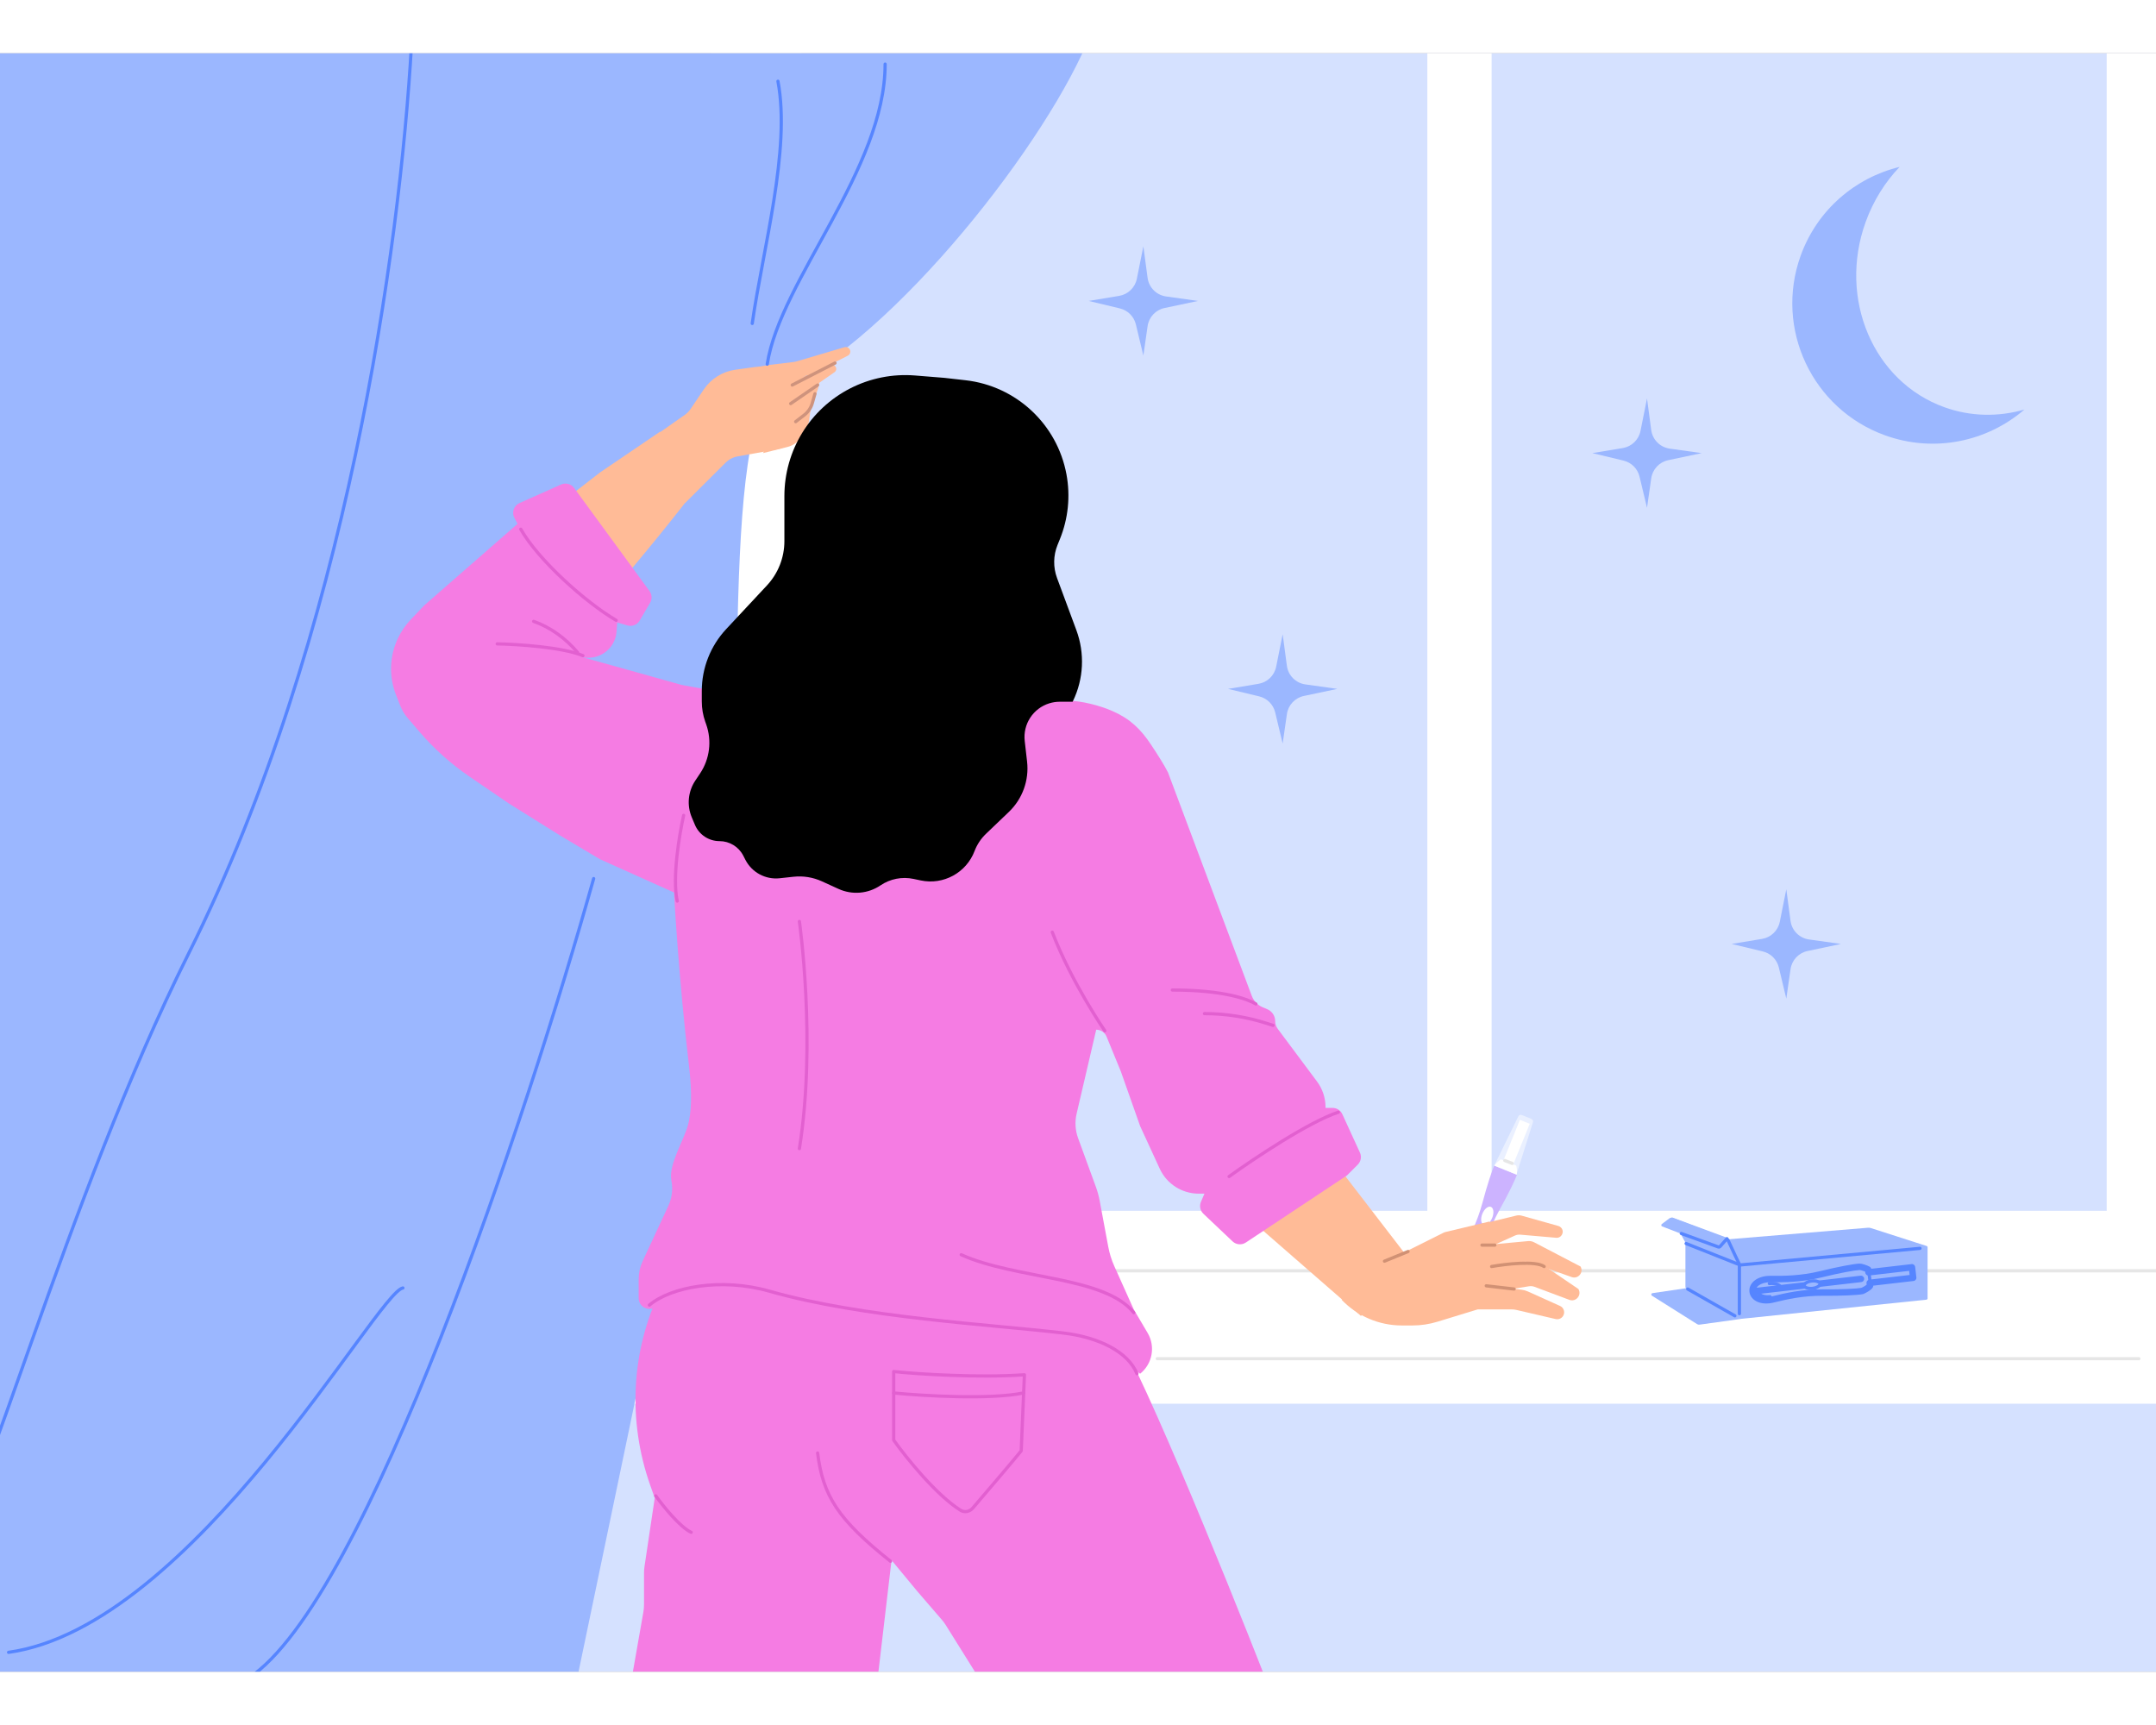 <?xml version="1.0" encoding="utf-8"?>
<svg xmlns="http://www.w3.org/2000/svg" fill="none" height="8" viewBox="0 0 1006 755" width="10">
<rect x="0" y="0" width="1006" height="755" fill="#333333" stroke="none"/>
<g clip-path="url(#clip0_4880_5151)">
<rect fill="#D5E1FF" height="755" transform="matrix(-1 0 0 1 1006 0)" width="1006"/>
<rect fill="white" height="90" width="776" x="258" y="540"/>
<path d="M480 568H1018" stroke="#E6E6E6" stroke-linecap="round" stroke-linejoin="round" stroke-width="1.5"/>
<rect fill="white" height="569" width="30" x="666" y="-22"/>
<rect fill="white" height="569" width="30" x="983" y="-22"/>
<rect fill="white" height="556" width="42" x="332" y="-25"/>
<path d="M374 152C430 119 499.333 26 512 -18L-14 -10L-36 768L266 774L321.989 505.64C323.321 499.256 325.827 493.248 328.209 487.177C351.904 426.816 337.037 256.455 350 185L374 152Z" fill="#9BB7FF"/>
<path d="M499.507 307.247L476.067 303.958C461.51 323.343 477.973 386.895 484.038 412.227L502.235 417.734L518.826 455.732L548.261 504.193L569.29 529.65C573.46 534.698 578.035 539.396 582.971 543.697L634.96 589L666.001 573.581L592.681 478.31L546.611 345.937C544.55 340.018 541.552 334.468 537.73 329.5C528.393 317.364 514.67 309.375 499.507 307.247Z" fill="#FFBB97"/>
<path clip-rule="evenodd" d="M702.535 521.028L707.796 523.157C706.997 525.59 703.846 532.091 699.726 539.471C694.897 548.12 692.753 556.098 691.48 560.835C691.395 561.149 691.314 561.45 691.237 561.735C689.827 566.931 686.265 569.356 683.439 568.212L702.535 521.028ZM702.535 521.026L697.274 518.897C696.156 521.202 693.898 528.063 691.726 536.231C689.18 545.805 685.173 553.028 682.793 557.317C682.635 557.602 682.484 557.875 682.341 558.134C679.74 562.847 680.613 567.067 683.44 568.211L702.535 521.026Z" fill="#CCB3FF" fill-rule="evenodd"/>
<path d="M697.296 518.909L707.713 523.125C707.95 522.539 707.851 519.708 707.403 518.871L700.308 516C699.591 516.433 697.603 518.151 697.296 518.909Z" fill="white"/>
<rect fill="white" height="4.931" transform="rotate(112.033 713.766 499.414)" width="20.603" x="713.766" y="499.414"/>
<path d="M715.283 498.668L707.575 523.135L697.215 518.943L708.473 495.924C708.763 495.333 709.46 495.066 710.07 495.313L714.557 497.129C715.163 497.374 715.479 498.044 715.283 498.668Z" fill="white" fill-opacity="0.5"/>
<path d="M702.156 516.537L705.596 517.88" stroke="#E6E6E6" stroke-linecap="round" stroke-linejoin="round" stroke-width="1.5"/>
<ellipse cx="693.974" cy="542.335" fill="white" rx="4.495" ry="2.49" transform="rotate(112.033 693.974 542.335)"/>
<path d="M683.941 559.615C684.393 558.457 685.771 556.052 687.674 555.693" stroke="#AF87FF" stroke-linecap="round" stroke-linejoin="round" stroke-width="1.5"/>
<path d="M689.488 562.239C689.037 563.397 687.658 565.802 685.756 566.161" stroke="#AF87FF" stroke-linecap="round" stroke-linejoin="round" stroke-width="1.5"/>
<path d="M707.502 542.23L682.727 548.237L687.313 560.381L706.881 551.555C707.66 551.204 708.517 551.058 709.369 551.132L726.11 552.585C728.734 552.813 730.206 549.634 728.334 547.781C727.995 547.444 727.575 547.2 727.114 547.071L710.031 542.275C709.206 542.044 708.335 542.028 707.502 542.23Z" fill="#FFBB97"/>
<path d="M682 557L713.033 554.135C713.991 554.047 714.953 554.237 715.806 554.681L737.5 566C739.058 568.769 736.346 571.987 733.353 570.922L713.923 564.007C712.995 563.676 711.99 563.627 711.034 563.866L684.5 570.5L682 557Z" fill="#FFBB97"/>
<path d="M683 567L714.652 563.221L714.774 563.206C715.892 563.073 717.022 563.32 717.982 563.909L736.5 576.5C738.169 579.337 735.347 582.698 732.264 581.544L716.009 575.462C715.199 575.159 714.325 575.071 713.471 575.207L686.5 579.5L683 567Z" fill="#FFBB97"/>
<path d="M659.015 593.5H654.121C643.503 593.5 633.346 589.166 626 581.5L650 562L673.484 550.258C673.827 550.087 674.188 549.955 674.562 549.866L695 545V575L709.988 576.817C710.99 576.938 711.968 577.211 712.889 577.625L727.931 584.394C729.784 585.228 730.421 587.542 729.256 589.206C728.497 590.29 727.156 590.804 725.867 590.504L707.618 586.26C706.875 586.087 706.115 586 705.353 586H689.5L670.723 591.748C666.929 592.91 662.983 593.5 659.015 593.5Z" fill="#FFBB97"/>
<path d="M359.5 309L393.5 311.5L327 408.5L316 399.5V375L311.5 368C302.105 365.369 248.722 339.877 221.014 326.851C217.689 325.288 214.626 323.232 211.927 320.74C206.018 315.286 201.073 308.873 197.301 301.772L194.5 296.5L228 276L267 285.5L316 298L333.143 299.633C342.567 300.53 351.623 303.749 359.5 309Z" fill="#FFBB97" fill-opacity="0.5"/>
<path d="M193.371 290.439C195.612 297.205 199.771 305.656 201 307.5C217.667 300 251.7 285 254.5 285C257.3 285 307.167 227.167 327 200L308 176.5L280 195.5L222 240.5L220.304 241.792C207.742 251.363 198.447 264.583 193.692 279.642C192.577 283.172 192.207 286.924 193.371 290.439Z" fill="#FFBB97"/>
<path d="M231.5 278.5C237.667 279.167 251.3 281 256.5 283" stroke="black" stroke-linecap="round" stroke-linejoin="round" stroke-width="1.5"/>
<path d="M319.526 168.66L298.911 183.117L319.675 209.785L338.561 190.971C340.1 189.437 342.071 188.411 344.21 188.028L362.881 184.688C367.966 183.779 371.668 179.356 371.668 174.191L371.668 165.13C371.668 164.424 371.597 163.719 371.458 163.027L369.682 154.195C368.591 148.775 363.539 145.087 358.044 145.7L351.433 146.438L343.108 147.603C337.121 148.442 331.772 151.781 328.389 156.791L322.241 165.897C321.512 166.976 320.592 167.913 319.526 168.66Z" fill="#FFBB97"/>
<path d="M381.614 156.655L377.072 169.598C376.011 172.621 373.623 175.015 370.61 176.104L368.193 163.658L372.652 159.749C374.472 158.154 375.695 155.987 376.121 153.605L377.316 146.912C377.569 145.498 378.781 144.457 380.217 144.421C382.136 144.373 383.613 146.101 383.267 147.988L381.828 155.85C381.778 156.124 381.707 156.393 381.614 156.655Z" fill="#FFBB97"/>
<path d="M389.404 148.732L370.133 162.125L363.33 152.513L376.499 150.459C377.174 150.353 377.838 150.184 378.48 149.951L380.459 149.236L387.473 145.551C388.8 144.853 390.366 145.929 390.191 147.418C390.129 147.949 389.842 148.427 389.404 148.732Z" fill="#FFBB97"/>
<path d="M394.021 137.095L371.906 143.646C371.332 143.817 370.744 143.938 370.149 144.01L357.859 145.486L346.519 148.405L364.587 154.695L380.33 148.871L395.601 141.042C396.351 140.657 396.805 139.866 396.758 139.024C396.682 137.648 395.342 136.704 394.021 137.095Z" fill="#FFBB97"/>
<path d="M367.432 183.638L355.998 186.5L363.622 174.051L370.503 162.353C372.154 159.547 376.215 159.558 377.851 162.372C378.331 163.198 378.52 164.162 378.386 165.108L377.504 171.334C377.301 172.769 376.808 174.147 376.054 175.384L373.952 178.838C372.494 181.233 370.152 182.957 367.432 183.638Z" fill="#FFBB97"/>
<path d="M368.927 163.392L381.522 154.729" stroke="#CE937D" stroke-linecap="round" stroke-linejoin="round" stroke-width="1.5"/>
<path d="M371.257 171.833L375.28 168.726C377.089 167.329 378.401 165.389 379.023 163.19L380.262 158.815" stroke="#CE937D" stroke-linecap="round" stroke-linejoin="round" stroke-width="1.5"/>
<path d="M369.662 154.729L389.616 144.482" stroke="#CE937D" stroke-linecap="round" stroke-linejoin="round" stroke-width="1.5"/>
<path d="M308.161 577.046C312.784 567.491 316.347 560.316 317 559.5L403 575.5L483.5 570L517.5 592C527.9 602.4 570.833 708 591 759.5L483.5 786L465.207 769.938C463.744 768.653 462.476 767.161 461.443 765.509L441.312 733.299C440.771 732.434 440.166 731.612 439.5 730.84L428 717.5L416 703L409 762.5H294L300.198 727.217C300.399 726.075 300.5 724.917 300.5 723.757V708.984C300.5 707.996 300.573 707.009 300.719 706.032L305.5 674L303.362 667.933C292.878 638.181 294.422 605.442 308.161 577.046Z" fill="#F57CE3"/>
<path d="M415.5 703.5C391 684 384 673 381.5 653" stroke="#E260D0" stroke-linecap="round" stroke-linejoin="round" stroke-width="1.5"/>
<path d="M417 647V615C428.2 616.2 457 618 478 616.5L476.5 652C473.634 655.582 461.465 669.858 453.927 678.666C452.486 680.35 450.097 680.897 448.217 679.725C437.015 672.742 423.058 655.481 417 647Z" stroke="#E260D0" stroke-linecap="round" stroke-linejoin="round" stroke-width="1.5"/>
<path d="M417 625C430.667 626.333 461.9 628.2 477.5 625" stroke="#E260D0" stroke-linecap="round" stroke-linejoin="round" stroke-width="1.5"/>
<path d="M306 673C309.333 677.667 317.3 687.6 322.5 690" stroke="#E260D0" stroke-linecap="round" stroke-linejoin="round" stroke-width="1.5"/>
<path d="M198 257.5L241.5 219.5L240.024 216.732C238.66 214.174 239.75 210.996 242.397 209.814L261.811 201.147C263.963 200.186 266.494 200.858 267.885 202.761L303.062 250.851C304.239 252.459 304.348 254.612 303.34 256.331L298.476 264.629C297.315 266.61 294.954 267.545 292.752 266.898L288 265.5L287.684 269.776C287.072 278.075 279.016 283.736 271 281.5C280.5 284.167 316.3 294.1 317.5 294.5C319 295 346.5 299.5 347.5 300C348.5 300.5 365 304 366.5 304.5C367.7 304.9 446.167 299.167 490.5 302H497.901C504.565 302 513.2 304.239 519.291 306.942C527.316 310.504 532.237 315.233 537.098 322.545C540.142 327.126 543.322 332.144 545 335.5L584.076 439.702C584.985 442.126 586.852 444.069 589.238 445.074L591.313 445.948C593.547 446.888 595 449.076 595 451.5C595 452.799 595.419 454.062 596.196 455.103L614.53 479.679C617.108 483.134 618.5 487.328 618.5 491.638V492H621.792C623.747 492 625.522 493.139 626.337 494.917L634.551 512.84C635.422 514.739 635.02 516.98 633.542 518.458L628.5 523.5L581.315 554.801C579.375 556.088 576.803 555.866 575.112 554.264L561.53 541.397C560.01 539.956 559.548 537.722 560.373 535.797L562 532H559.311C551.503 532 544.408 527.456 541.143 520.363L532 500.5L523 475L516.328 458.738C515.525 456.779 513.617 455.5 511.5 455.5L502.354 494.696C501.471 498.483 501.71 502.446 503.044 506.099L511.361 528.879C512.119 530.956 512.704 533.092 513.109 535.266L517.125 556.805C517.706 559.924 518.657 562.963 519.956 565.857L529 586L535.485 596.975C539.223 603.3 537.737 611.411 532 616L513.674 603.692C503.783 597.048 492.137 593.5 480.221 593.5H428.692C424.575 593.5 420.469 593.076 416.438 592.235L363.119 581.111C356.422 579.714 349.536 579.472 342.758 580.397L303.676 585.726C300.673 586.135 298 583.802 298 580.772V571.921C298 569.009 298.636 566.132 299.863 563.491L311.838 537.727C313.568 534.006 314.066 529.831 313.261 525.807C311.808 518.541 319.267 506.841 321.114 499.665C322.541 494.118 323.039 485.584 321.5 472.5C316.5 430 314.5 391.5 314.5 391.5L280 376L261.5 365L237.5 350L219.122 337.456C210.412 331.511 202.524 324.444 195.661 316.437L190.2 310.067C188.744 308.368 187.583 306.436 186.766 304.353L184.773 299.27C181.409 290.693 181.751 281.104 185.717 272.788C187.229 269.616 189.235 266.704 191.658 264.159L198 257.5Z" fill="#F57CE3"/>
<path d="M338.835 268.613L357.862 248.222C363.091 242.617 366 235.237 366 227.571V206.53C366 185.337 377.876 165.93 396.747 156.285C406.065 151.522 416.524 149.445 426.955 150.284L440.63 151.385L450.481 152.497C474.156 155.172 493.298 173.015 497.626 196.445C499.503 206.602 498.433 217.085 494.544 226.654L493.458 229.325C491.452 234.262 491.366 239.771 493.218 244.768L502.229 269.079C506.235 279.888 505.656 291.865 500.627 302.238L500.5 302.5L494.473 302.5C492.834 302.5 491.203 302.745 489.636 303.228C482.072 305.556 477.241 312.943 478.14 320.806L479.238 330.413C480.235 339.138 477.093 347.827 470.748 353.897L460.081 364.1C457.72 366.358 455.891 369.114 454.728 372.168C450.873 382.287 440.228 388.097 429.632 385.867L426.23 385.15C420.9 384.028 415.343 385.12 410.834 388.175C405.035 392.103 397.608 392.725 391.237 389.816L383.531 386.298C379.368 384.398 374.769 383.656 370.22 384.15L363.804 384.848C357.202 385.565 350.84 382.141 347.803 376.236L346.801 374.286C344.667 370.138 340.393 367.53 335.728 367.53C330.719 367.53 326.197 364.528 324.253 359.911L322.786 356.425C320.422 350.811 321.032 344.386 324.411 339.318L326.672 335.927C331.164 329.189 332.221 320.73 329.526 313.094L329.08 311.832C328.009 308.795 327.461 305.599 327.461 302.379V297.475C327.461 286.761 331.526 276.446 338.835 268.613Z" fill="black"/>
<path d="M243 222C251 236.167 273 256 287.5 264.5" stroke="#E260D0" stroke-linecap="round" stroke-linejoin="round" stroke-width="1.5"/>
<path d="M232 275.5C241.333 275.667 262.4 277 272 281" stroke="#E260D0" stroke-linecap="round" stroke-linejoin="round" stroke-width="1.5"/>
<path d="M249 265C257 267.833 264 273 269.5 279.5" stroke="#E260D0" stroke-linecap="round" stroke-linejoin="round" stroke-width="1.5"/>
<path d="M562 448V448C571.939 448 581.816 449.558 591.272 452.617L594 453.5" stroke="#E260D0" stroke-linecap="round" stroke-linejoin="round" stroke-width="1.5"/>
<path d="M547 437C572 437 582.5 441.5 586 443.5" stroke="#E260D0" stroke-linecap="round" stroke-linejoin="round" stroke-width="1.5"/>
<path d="M515.5 456C515.5 456 500 433.5 491 410" stroke="#E260D0" stroke-linecap="round" stroke-linejoin="round" stroke-width="1.5"/>
<path d="M573.5 524C584.833 515.833 610.9 498.4 624.5 494" stroke="#E260D0" stroke-linecap="round" stroke-linejoin="round" stroke-width="1.5"/>
<path d="M448.5 560.5C474 572 515.5 570.5 529 587.5" stroke="#E260D0" stroke-linecap="round" stroke-linejoin="round" stroke-width="1.5"/>
<path d="M373 405C373 405 381 461 373 511" stroke="#E260D0" stroke-linecap="round" stroke-linejoin="round" stroke-width="1.5"/>
<path d="M303 584C313 575.5 336.6 571.1 359 577.5C402.5 589.929 462.233 593.027 496 597C513 599 526.5 606 530.5 616" stroke="#E260D0" stroke-linecap="round" stroke-linejoin="round" stroke-width="1.5"/>
<path d="M693.5 575L706.5 576.5" stroke="#D19174" stroke-linecap="round" stroke-linejoin="round" stroke-width="1.5"/>
<path d="M696 566C702.5 564.833 716.5 563.2 720.5 566" stroke="#D19174" stroke-linecap="round" stroke-linejoin="round" stroke-width="1.5"/>
<path d="M691.5 556H697.5" stroke="#D19174" stroke-linecap="round" stroke-linejoin="round" stroke-width="1.5"/>
<path d="M944.593 166.175C932.552 169.645 919.605 169.536 907.236 165.082C874.074 153.139 857.628 114.48 870.501 78.734C874.095 68.755 879.594 60.058 886.375 52.965C865.733 57.985 847.924 72.939 840.186 94.423C827.933 128.446 845.581 165.96 879.604 178.214C902.642 186.511 927.28 181.098 944.593 166.175Z" fill="#9BB7FF"/>
<path d="M859 415.5L844.087 413.408C839.598 412.777 836.074 409.232 835.469 404.736L833.5 390L830.464 405.151C829.636 409.266 826.356 412.444 822.213 413.137L808 415.5L822.539 418.991C826.234 419.88 829.12 422.766 830.009 426.461L833.5 441L835.476 427.248C836.081 423.052 839.238 419.676 843.388 418.8L859 415.5Z" fill="#9BB7FF"/>
<path d="M559 115.5L544.087 113.408C539.598 112.777 536.074 109.232 535.469 104.736L533.5 90L530.464 105.151C529.636 109.266 526.356 112.444 522.213 113.137L508 115.5L522.539 118.991C526.234 119.88 529.12 122.766 530.009 126.461L533.5 141L535.476 127.248C536.081 123.052 539.238 119.676 543.388 118.8L559 115.5Z" fill="#9BB7FF"/>
<path d="M794 186.5L779.087 184.408C774.598 183.777 771.074 180.232 770.469 175.736L768.5 161L765.464 176.151C764.636 180.266 761.356 183.444 757.213 184.137L743 186.5L757.539 189.991C761.234 190.88 764.12 193.766 765.009 197.461L768.5 212L770.476 198.248C771.081 194.052 774.238 190.676 778.388 189.8L794 186.5Z" fill="#9BB7FF"/>
<path d="M624 296.5L609.087 294.408C604.598 293.777 601.074 290.232 600.469 285.736L598.5 271L595.464 286.151C594.636 290.266 591.356 293.444 587.213 294.137L573 296.5L587.539 299.991C591.234 300.88 594.12 303.766 595.009 307.461L598.5 322L600.476 308.248C601.081 304.052 604.238 300.676 608.388 299.8L624 296.5Z" fill="#9BB7FF"/>
<path d="M540 609H998" stroke="#E6E6E6" stroke-linecap="round" stroke-linejoin="round" stroke-width="1.5"/>
<path d="M358 145C364 106 413 54 413 5" stroke="#5685FF" stroke-linecap="round" stroke-linejoin="round" stroke-width="1.5"/>
<path d="M363 13C369 45 356 91 351 126" stroke="#5685FF" stroke-linecap="round" stroke-linejoin="round" stroke-width="1.5"/>
<path d="M277 385C246.333 494.333 171.2 722 116 758" stroke="#5685FF" stroke-linecap="round" stroke-linejoin="round" stroke-width="1.5"/>
<path d="M192 -4C186.667 90 162 272 88 420C30.605 534.79 -9.333 686.667 -24 696" stroke="#5685FF" stroke-linecap="round" stroke-linejoin="round" stroke-width="1.5"/>
<path d="M188 576C176 578 90 734 4 746" stroke="#5685FF" stroke-linecap="round" stroke-linejoin="round" stroke-width="1.5"/>
<path d="M318.997 355.5C316.997 364.333 313.597 384.7 315.997 395.5" stroke="#E260D0" stroke-linecap="round" stroke-linejoin="round" stroke-width="1.5"/>
<path d="M646 563.5L657 559" stroke="#D19174" stroke-linecap="round" stroke-linejoin="round" stroke-width="1.5"/>
<path d="M811.488 590.208L787.258 576.713C786.747 576.428 786.43 575.888 786.43 575.303V554.945L871.661 547.895C872.084 547.86 872.51 547.909 872.915 548.039L898.972 556.415C899.239 556.501 899.42 556.749 899.42 557.029V580.834C899.42 581.165 899.17 581.442 898.84 581.476L812.44 590.404C812.11 590.438 811.778 590.369 811.488 590.208Z" fill="#9BB7FF"/>
<path d="M811.609 565.275V588" stroke="#5685FF" stroke-linecap="round" stroke-linejoin="round" stroke-width="1.5"/>
<path d="M779.977 543L786.756 555.429L811.614 564.952L806.126 552.685L779.977 543Z" fill="#9BB7FF"/>
<path d="M775.417 546.174L778.94 543.532C779.382 543.201 779.963 543.118 780.479 543.314L806.122 553.008L801.572 556.95C801.392 557.107 801.14 557.151 800.917 557.065L775.572 547.293C775.099 547.111 775.011 546.479 775.417 546.174Z" fill="#9BB7FF"/>
<path d="M771.05 578.419L786.914 576.09L812.257 590.456L792.985 593.119C792.609 593.171 792.226 593.089 791.905 592.886L770.8 579.604C770.292 579.284 770.457 578.506 771.05 578.419Z" fill="#9BB7FF"/>
<path d="M786.75 555.267L811.931 565.275L895.866 557.527" stroke="#5685FF" stroke-linecap="round" stroke-linejoin="round" stroke-width="1.5"/>
<path d="M784.5 550.586L801.841 556.892C802.091 556.983 802.371 556.912 802.547 556.712L805.807 553.008" stroke="#5685FF" stroke-linecap="round" stroke-linejoin="round" stroke-width="1.5"/>
<path d="M811.777 565.275C811.519 564.888 808.065 557.581 806.289 553.653" stroke="#5685FF" stroke-linecap="round" stroke-linejoin="round" stroke-width="1.5"/>
<mask fill="black" height="23.997" id="path-72-outside-1_4880_5151" maskUnits="userSpaceOnUse" width="80.202" x="815.109" y="561.498">
<rect fill="white" height="23.997" width="80.202" x="815.109" y="561.498"/>
<path clip-rule="evenodd" d="M868.343 571.763L868.343 571.763L817.784 577.623C818.135 580.652 821.97 582.615 827.206 581.362C827.493 581.293 827.796 581.22 828.112 581.143L828.113 581.143C832.881 579.99 840.909 578.047 850.815 578.139C859.267 578.217 866.482 577.865 869.001 577.4L868.99 577.311C869.625 577.232 872.052 575.792 872.571 575L872.409 573.609L892.701 571.257L892.134 566.359L871.841 568.711L871.689 567.397C870.967 566.976 868.516 566.059 867.698 566.148L867.695 566.124C865.137 566.247 858.033 567.556 849.823 569.565C840.201 571.92 831.94 571.866 827.035 571.834C826.709 571.831 826.398 571.829 826.102 571.828C820.719 571.806 817.434 574.594 817.785 577.623L868.343 571.763Z" fill-rule="evenodd"/>
</mask>
<path clip-rule="evenodd" d="M868.343 571.763L868.343 571.763L817.784 577.623C818.135 580.652 821.97 582.615 827.206 581.362C827.493 581.293 827.796 581.22 828.112 581.143L828.113 581.143C832.881 579.99 840.909 578.047 850.815 578.139C859.267 578.217 866.482 577.865 869.001 577.4L868.99 577.311C869.625 577.232 872.052 575.792 872.571 575L872.409 573.609L892.701 571.257L892.134 566.359L871.841 568.711L871.689 567.397C870.967 566.976 868.516 566.059 867.698 566.148L867.695 566.124C865.137 566.247 858.033 567.556 849.823 569.565C840.201 571.92 831.94 571.866 827.035 571.834C826.709 571.831 826.398 571.829 826.102 571.828C820.719 571.806 817.434 574.594 817.785 577.623L868.343 571.763Z" fill="#9BB7FF" fill-rule="evenodd"/>
<path d="M868.343 571.763L868.516 573.253C868.911 573.207 869.272 573.006 869.519 572.694C869.766 572.382 869.879 571.985 869.833 571.59L868.343 571.763ZM868.343 571.763L869.833 571.59C869.737 570.767 868.993 570.177 868.17 570.273L868.343 571.763ZM817.784 577.623L817.611 576.133C816.788 576.229 816.198 576.973 816.294 577.796L817.784 577.623ZM827.206 581.362L827.555 582.821L827.555 582.821L827.206 581.362ZM828.112 581.143L828.465 582.601L828.465 582.601L828.112 581.143ZM828.113 581.143L827.76 579.685L827.76 579.685L828.113 581.143ZM850.815 578.139L850.829 576.639L850.815 578.139ZM869.001 577.4L869.273 578.875C870.049 578.732 870.582 578.011 870.491 577.227L869.001 577.4ZM868.99 577.311L868.806 575.822C867.988 575.924 867.405 576.665 867.5 577.483L868.99 577.311ZM872.571 575L873.826 575.821C874.018 575.528 874.101 575.176 874.061 574.827L872.571 575ZM872.409 573.609L872.237 572.119C871.414 572.214 870.824 572.959 870.919 573.782L872.409 573.609ZM892.701 571.257L892.874 572.747C893.697 572.652 894.287 571.907 894.191 571.084L892.701 571.257ZM892.134 566.359L893.624 566.186C893.528 565.363 892.784 564.773 891.961 564.869L892.134 566.359ZM871.841 568.711L870.351 568.884C870.397 569.279 870.598 569.64 870.91 569.887C871.222 570.134 871.619 570.247 872.014 570.201L871.841 568.711ZM871.689 567.397L873.179 567.225C873.125 566.756 872.853 566.34 872.445 566.102L871.689 567.397ZM867.698 566.148L866.208 566.321C866.303 567.14 867.041 567.729 867.86 567.639L867.698 566.148ZM867.695 566.124L869.185 565.951C869.094 565.167 868.411 564.588 867.623 564.626L867.695 566.124ZM849.823 569.565L849.466 568.108L849.823 569.565ZM827.035 571.834L827.026 573.334L827.026 573.334L827.035 571.834ZM826.102 571.828L826.109 570.328L826.109 570.328L826.102 571.828ZM817.785 577.623L816.295 577.796C816.391 578.619 817.135 579.208 817.958 579.113L817.785 577.623ZM869.833 571.59L869.833 571.59L866.853 571.935L866.853 571.935L869.833 571.59ZM817.957 579.113L868.516 573.253L868.17 570.273L817.611 576.133L817.957 579.113ZM826.857 579.903C824.477 580.473 822.551 580.277 821.256 579.72C819.973 579.169 819.374 578.314 819.274 577.451L816.294 577.796C816.545 579.961 818.039 581.603 820.071 582.476C822.09 583.345 824.7 583.504 827.555 582.821L826.857 579.903ZM827.759 579.686C827.442 579.762 827.142 579.835 826.857 579.903L827.555 582.821C827.845 582.751 828.149 582.678 828.465 582.601L827.759 579.686ZM827.76 579.685L827.759 579.686L828.465 582.601L828.466 582.601L827.76 579.685ZM850.829 576.639C840.725 576.545 832.542 578.528 827.76 579.685L828.466 582.601C833.219 581.451 841.094 579.549 850.801 579.639L850.829 576.639ZM868.728 575.925C866.371 576.36 859.293 576.717 850.829 576.639L850.801 579.639C859.241 579.717 866.593 579.37 869.273 578.875L868.728 575.925ZM867.5 577.483L867.511 577.573L870.491 577.227L870.48 577.138L867.5 577.483ZM871.315 574.179C871.324 574.166 871.234 574.282 870.946 574.512C870.692 574.715 870.37 574.938 870.03 575.15C869.69 575.362 869.357 575.548 869.087 575.68C868.749 575.844 868.685 575.837 868.806 575.822L869.175 578.799C869.612 578.745 870.09 578.528 870.402 578.376C870.782 578.191 871.207 577.952 871.618 577.695C872.029 577.439 872.451 577.149 872.817 576.857C873.15 576.591 873.558 576.23 873.826 575.821L871.315 574.179ZM870.919 573.782L871.08 575.173L874.061 574.827L873.899 573.436L870.919 573.782ZM892.529 569.767L872.237 572.119L872.582 575.099L892.874 572.747L892.529 569.767ZM890.644 566.531L891.211 571.43L894.191 571.084L893.624 566.186L890.644 566.531ZM872.014 570.201L892.306 567.849L891.961 564.869L871.669 567.221L872.014 570.201ZM870.199 567.57L870.351 568.884L873.332 568.538L873.179 567.225L870.199 567.57ZM867.86 567.639C867.8 567.646 867.897 567.634 868.236 567.71C868.526 567.775 868.879 567.878 869.251 568.003C870.026 568.264 870.705 568.56 870.933 568.693L872.445 566.102C871.951 565.814 871.043 565.441 870.208 565.16C869.775 565.014 869.317 564.878 868.894 564.783C868.521 564.699 868.005 564.606 867.535 564.657L867.86 567.639ZM866.205 566.297L866.208 566.321L869.188 565.975L869.185 565.951L866.205 566.297ZM850.18 571.022C858.401 569.01 865.373 567.738 867.767 567.622L867.623 564.626C864.901 564.757 857.664 566.102 849.466 568.108L850.18 571.022ZM827.026 573.334C831.945 573.366 840.365 573.424 850.18 571.022L849.466 568.108C840.037 570.416 831.935 570.366 827.045 570.334L827.026 573.334ZM826.096 573.328C826.39 573.329 826.699 573.331 827.026 573.334L827.045 570.334C826.72 570.332 826.407 570.329 826.109 570.328L826.096 573.328ZM819.275 577.45C819.175 576.586 819.563 575.618 820.686 574.787C821.819 573.949 823.649 573.318 826.096 573.328L826.109 570.328C823.173 570.316 820.668 571.068 818.901 572.376C817.123 573.691 816.044 575.631 816.295 577.796L819.275 577.45ZM868.17 570.273L817.613 576.133L817.958 579.113L868.516 573.253L868.17 570.273Z" fill="#5685FF" mask="url(#path-72-outside-1_4880_5151)"/>
<path d="M872.111 569.282L872.581 572.945" stroke="#5685FF" stroke-linecap="round" stroke-linejoin="round" stroke-width="1.5"/>
<path d="M841.825 574.896C841.792 574.607 841.963 574.162 842.622 573.691C843.256 573.237 844.214 572.867 845.345 572.736C846.476 572.604 847.493 572.746 848.214 573.043C848.963 573.351 849.232 573.744 849.265 574.033C849.299 574.322 849.127 574.766 848.469 575.238C847.834 575.692 846.877 576.062 845.745 576.193C844.614 576.324 843.598 576.183 842.876 575.886C842.127 575.578 841.859 575.184 841.825 574.896Z" fill="#9BB7FF" stroke="#5685FF" stroke-linecap="round" stroke-linejoin="round" stroke-width="1.5"/>
<path d="M825.572 573.944C826.804 573.785 829.576 573.842 830.803 575.34" stroke="#5685FF" stroke-linecap="round" stroke-linejoin="round" stroke-width="1.5"/>
<path d="M825.928 580.07C824.696 580.229 821.924 580.172 820.697 578.674" stroke="#5685FF" stroke-linecap="round" stroke-linejoin="round" stroke-width="1.5"/>
<path d="M787.5 576.5L809.5 589" stroke="#5685FF" stroke-linecap="round" stroke-linejoin="round" stroke-width="1.5"/>
</g>
<defs>
<clipPath id="clip0_4880_5151">
<rect fill="white" height="755" transform="matrix(-1 0 0 1 1006 0)" width="1006"/>
</clipPath>
</defs>
</svg>